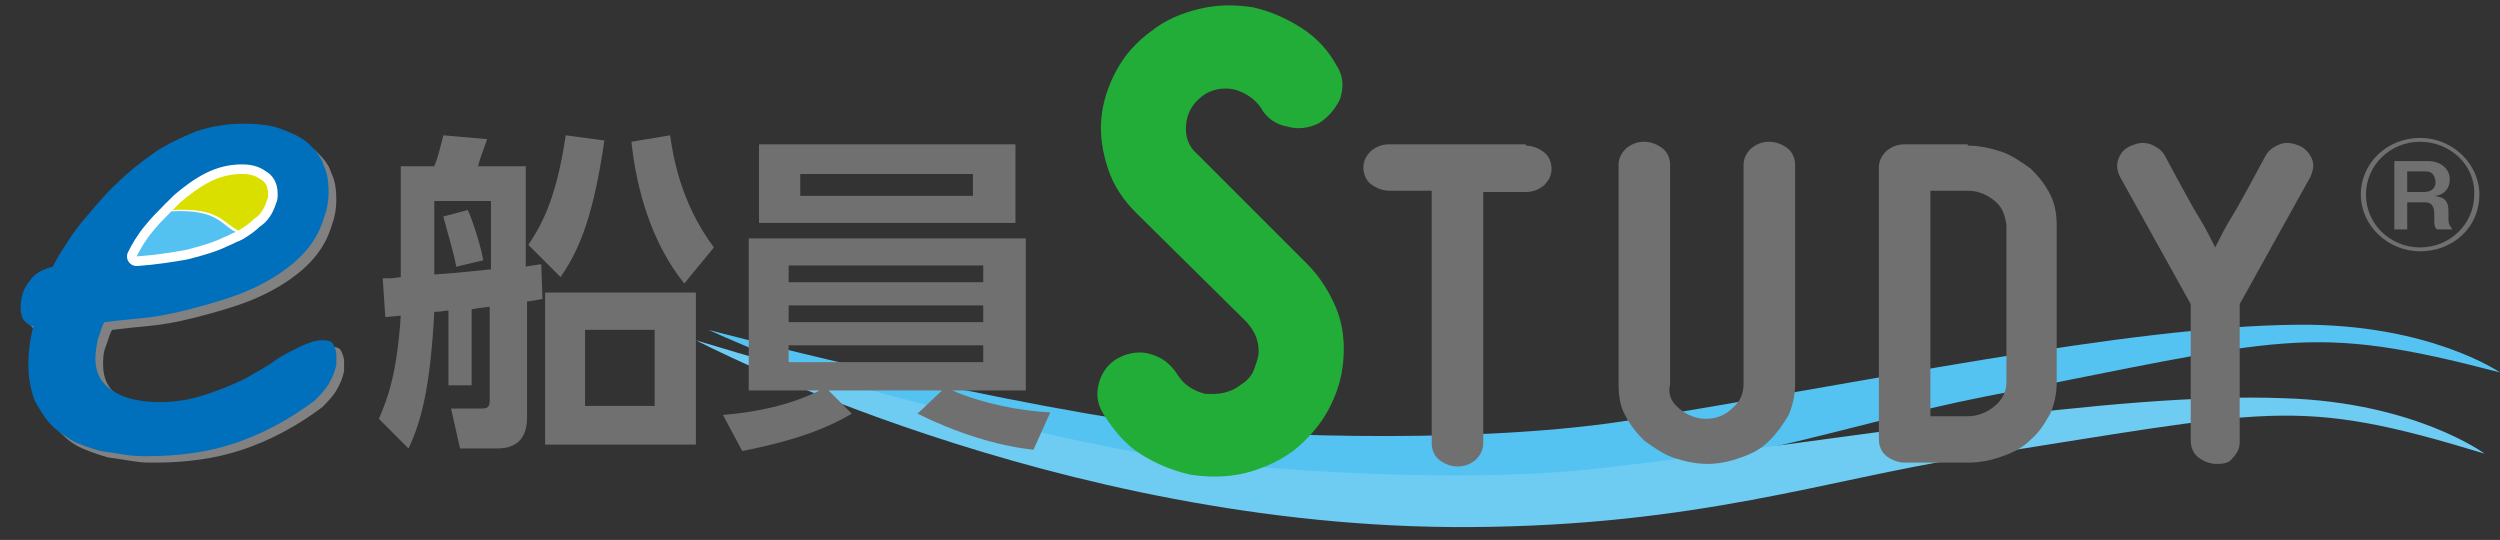 <svg xmlns="http://www.w3.org/2000/svg" xmlns:xlink="http://www.w3.org/1999/xlink" id="&#x30EC;&#x30A4;&#x30E4;&#x30FC;_1" x="0px" y="0px" width="194px" height="41.9px" viewBox="0 0 194 41.9" style="enable-background:new 0 0 194 41.9;" xml:space="preserve"><rect x="0" y="0" width="194" height="41.9" fill="#333333" stroke="none"/><style type="text/css">	.st0{fill:#54C3F1;}	.st1{fill:#6ECCF3;}	.st2{fill:#22AC38;stroke:#22AC38;stroke-width:1.489;stroke-linejoin:round;stroke-miterlimit:10;}	.st3{fill:#717071;}	.st4{fill:#818181;}	.st5{fill:#006FBC;}	.st6{fill:#54C2F0;stroke:#FFFFFF;stroke-width:1.489;stroke-linecap:round;stroke-linejoin:round;stroke-miterlimit:10;}	.st7{fill:#DADF00;stroke:#FFFFFF;stroke-width:1.489;stroke-linecap:round;stroke-linejoin:round;stroke-miterlimit:10;}	.st8{fill:#54C2F0;}	.st9{fill:#DADF00;}</style><g>	<path class="st0" d="M125.9,32.7c18.8-3,39.2-7.4,52.4-7.5c10.2-0.1,15.7,3.7,15.7,3.7c-15-3.9-16.5-2.7-40.1,1.9  c-10.7,2.1-20.7,6.1-38.2,6.9C83.5,39.2,55,25.6,55,25.6s19.5,5.2,35.1,7.4C95.1,33.7,113.3,34.6,125.9,32.7z"></path>	<path class="st1" d="M124.5,36.3c18.9-2.2,39.5-5.9,52.7-5.4c10.2,0.3,15.6,4.3,15.6,4.3c-14.8-4.5-16.4-3.4-40.2,0.3  c-10.8,1.7-20.9,5.3-38.5,5.4C81.9,41.1,54,26.4,54,26.4s19.3,6,34.8,8.8C93.8,36.1,111.9,37.8,124.5,36.3z"></path>	<g>		<path class="st2" d="M96.8,30.4c0.5-0.3,0.9-0.8,1.1-1.2c0.2-0.5,0.4-1,0.5-1.6c0.1-1.2-0.3-2.2-1.1-3.1l-8.6-8.5   c-0.9-0.9-1.6-1.9-2-3.1c-0.4-1.2-0.6-2.4-0.5-3.6c0.1-1.2,0.5-2.4,1.1-3.5c0.6-1.1,1.4-2,2.5-2.8c1-0.8,2.2-1.3,3.5-1.6   c1.3-0.3,2.5-0.3,3.8-0.1c1.3,0.3,2.4,0.8,3.5,1.5c1.1,0.7,1.9,1.6,2.5,2.7c0.4,0.6,0.4,1.2,0.2,1.9C103,8,102.6,8.5,102,8.9   c-0.6,0.3-1.3,0.4-1.9,0.2C99.4,9,98.8,8.6,98.5,8c-0.6-0.9-1.5-1.5-2.6-1.8c-1.1-0.2-2.2,0-3.1,0.7c-0.9,0.7-1.4,1.6-1.5,2.7   c-0.1,1.1,0.2,2.1,1.1,2.9l8.5,8.5c0.9,0.9,1.6,2,2.1,3.2c0.5,1.2,0.6,2.5,0.5,3.7c-0.1,1.3-0.5,2.5-1.1,3.6   c-0.6,1.1-1.5,2.1-2.5,2.9c-1.1,0.8-2.3,1.3-3.5,1.6c-1.3,0.3-2.6,0.3-3.9,0.1c-1.3-0.3-2.5-0.8-3.6-1.5c-1.1-0.7-1.9-1.7-2.6-2.8   c-0.4-0.6-0.5-1.2-0.3-1.9c0.2-0.7,0.6-1.2,1.2-1.5c0.6-0.3,1.3-0.4,1.9-0.2c0.7,0.2,1.2,0.6,1.6,1.2c0.6,1,1.5,1.6,2.7,1.9   C94.7,31.4,95.8,31.2,96.8,30.4z"></path>	</g>	<g>		<path class="st3" d="M36.7,29.9h-1.9v-5.8c-0.4,0-0.5,0.1-1.1,0.1c-0.3,5.8-1,8.5-2,10.6l-2.3-2.3c0.7-1.6,1.4-3.5,1.7-8   c-0.2,0-1,0.1-1.2,0.1l-0.2-3c0.7,0,0.8,0,1.4-0.1v-8.6h2.6c0.3-0.7,0.5-1.6,0.7-2.4l3.4,0.3c-0.4,1.2-0.5,1.3-0.7,2.1h3.7v7.8   c0.4-0.1,0.6-0.1,1.2-0.2l0.1,2.7c-0.5,0.1-0.6,0.1-1.2,0.2v9c0,1.5-0.7,2.4-2.3,2.4h-2.9L35,31.7h2.4c0.4,0,0.6-0.1,0.6-0.6v-7.3   c-0.8,0.1-0.9,0.1-1.4,0.2V29.9z M33.7,21.3c1.7-0.1,3.3-0.3,4.4-0.4v-5.3h-4.4V21.3z M35.4,20.7c-0.1-0.8-0.8-3.1-1-3.9l1.9-0.5   c0.3,0.6,1,2.7,1.2,3.9L35.4,20.7z M41,19c0.7-1.1,2.1-3,2.9-8.5l3,0.4c-0.8,5.5-1.8,8.3-3.4,10.6L41,19z M54,34.5H42.3V22.7H54   V34.5z M45.4,25.6v5.9h5.4v-5.9H45.4z M52,10.5c0.2,1.3,0.7,5.1,3.4,8.7l-2.3,2.8c-2.5-3.1-3.7-7.2-4.1-11L52,10.5z"></path>		<path class="st3" d="M80.2,34.9c-2.9-0.3-6.2-1.4-9-2.8l1.9-1.8h-8.8l1.8,1.8c-1.5,0.9-3.9,2-8.5,2.9l-1.5-2.8   c2.4-0.2,5.1-0.7,7.5-1.9h-5.5V18.5h21.5v11.8h-5.7c2.3,1,5.3,1.6,7.6,1.7L80.2,34.9z M78.8,11.2v6.1H58.9v-6.1H78.8z M61.2,20.6   v1.3h15.1v-1.3H61.2z M61.2,23.7V25h15.1v-1.3H61.2z M61.2,26.8v1.3h15.1v-1.3H61.2z M62.1,13.5v1.7h13.4v-1.7H62.1z"></path>	</g>	<g>		<g>			<path class="st4" d="M2.2,24.5c0-0.8,0.2-1.5,0.7-2.1c0.4-0.6,1-0.9,1.8-1.1c0.2-0.4,0.5-1,1-1.7c0.4-0.7,1-1.5,1.7-2.3    c0.7-0.8,1.4-1.7,2.3-2.5c0.8-0.8,1.8-1.6,2.8-2.3c1-0.7,2.1-1.2,3.3-1.7c1.2-0.4,2.4-0.6,3.7-0.6c1.1,0,2.1,0.1,2.9,0.4    c0.8,0.3,1.5,0.6,2.1,1.1c0.5,0.5,1,1,1.2,1.7c0.3,0.6,0.4,1.3,0.4,2.1c0,0.6-0.1,1.3-0.3,1.8c-0.3,1.1-0.8,2-1.5,2.8    c-0.7,0.8-1.6,1.5-2.6,2.1c-1,0.6-2.1,1.1-3.3,1.5c-1.2,0.4-2.3,0.7-3.5,1c-1.2,0.3-2.3,0.5-3.4,0.6c-1.1,0.1-2,0.2-2.8,0.3    c-0.2,0.3-0.3,0.8-0.5,1.3C8,27.4,8,27.9,8,28.3c0,1.1,0.4,1.9,1.3,2.5c0.9,0.6,2.1,0.9,3.7,0.9c0.9,0,1.8-0.1,2.6-0.3    c0.8-0.2,1.6-0.5,2.4-0.8c0.7-0.3,1.5-0.6,2.1-1c0.7-0.4,1.3-0.7,1.8-1.1c0.7-0.5,1.4-0.8,2-1.1c0.6-0.3,1.2-0.5,1.7-0.5    s0.8,0.1,0.9,0.4c0.1,0.2,0.2,0.5,0.2,0.7c0,0.2,0,0.3,0,0.4c0,0.1,0,0.3,0,0.4c-0.1,0.5-0.3,1-0.6,1.5c-0.3,0.5-0.7,0.9-1.1,1.3    c-2,1.5-4.1,2.6-6.2,3.3c-2.1,0.7-4.4,1-6.8,1c-0.5,0-1,0-1.6-0.1c-0.6-0.1-1.3-0.2-2-0.3c-0.7-0.2-1.3-0.4-2-0.7    c-0.7-0.3-1.2-0.7-1.8-1.3c-0.5-0.5-0.9-1.2-1.3-1.9c-0.3-0.8-0.5-1.7-0.5-2.8c0-0.9,0.1-1.9,0.4-3c-0.3,0-0.5-0.2-0.7-0.4    C2.3,25.2,2.2,24.9,2.2,24.5z"></path>		</g>		<g>			<path class="st5" d="M1.6,23.9c0-0.8,0.2-1.5,0.7-2.1c0.4-0.6,1-0.9,1.8-1.1c0.2-0.4,0.5-1,1-1.7c0.4-0.7,1-1.5,1.7-2.3    c0.7-0.8,1.4-1.7,2.3-2.5c0.8-0.8,1.8-1.6,2.8-2.3c1-0.7,2.1-1.2,3.3-1.7c1.2-0.4,2.4-0.6,3.7-0.6c1.1,0,2.1,0.1,2.9,0.4    c0.8,0.3,1.5,0.6,2.1,1.1c0.5,0.5,1,1,1.2,1.7c0.3,0.6,0.4,1.3,0.4,2.1c0,0.6-0.1,1.3-0.3,1.8c-0.3,1.1-0.8,2-1.5,2.8    c-0.7,0.8-1.6,1.5-2.6,2.1c-1,0.6-2.1,1.1-3.3,1.5c-1.2,0.4-2.3,0.7-3.5,1c-1.2,0.3-2.3,0.5-3.4,0.6c-1.1,0.1-2,0.2-2.8,0.3    c-0.2,0.3-0.3,0.8-0.5,1.3c-0.1,0.5-0.2,1-0.2,1.5c0,1.1,0.4,1.9,1.3,2.5c0.9,0.6,2.1,0.9,3.7,0.9c0.9,0,1.8-0.1,2.6-0.3    c0.8-0.2,1.6-0.5,2.4-0.8c0.7-0.3,1.5-0.6,2.1-1c0.7-0.4,1.3-0.7,1.8-1.1c0.7-0.5,1.4-0.8,2-1.1c0.6-0.3,1.2-0.5,1.7-0.5    s0.8,0.1,0.9,0.4c0.1,0.2,0.2,0.5,0.2,0.7c0,0.2,0,0.3,0,0.4c0,0.1,0,0.3,0,0.4c-0.1,0.5-0.3,1-0.6,1.5c-0.3,0.5-0.7,0.9-1.1,1.3    c-2,1.5-4.1,2.6-6.2,3.3c-2.1,0.7-4.4,1-6.8,1c-0.5,0-1,0-1.6-0.1c-0.6-0.1-1.3-0.2-2-0.3c-0.7-0.2-1.3-0.4-2-0.7    C5.1,33.9,4.5,33.5,4,33c-0.5-0.5-0.9-1.2-1.3-1.9c-0.3-0.8-0.5-1.7-0.5-2.8c0-0.9,0.1-1.9,0.4-3c-0.3,0-0.5-0.2-0.7-0.4    C1.7,24.7,1.6,24.3,1.6,23.9z"></path>		</g>		<g>			<path class="st6" d="M13.3,16.4c-0.5,0.5-1,1-1.4,1.5c-0.6,0.7-1,1.4-1.3,2c1.4-0.1,2.7-0.3,3.8-0.5c1.2-0.3,2.2-0.6,3-1    c0.3-0.1,0.6-0.3,0.9-0.4C17.2,17.5,16.9,16.2,13.3,16.4z"></path>			<path class="st7" d="M20.7,15.6c0-0.1,0.1-0.2,0.1-0.3c0-0.1,0-0.2,0-0.3c0-0.5-0.2-0.9-0.6-1.1c-0.4-0.3-0.9-0.4-1.4-0.4    c-0.9,0-1.7,0.2-2.5,0.6c-0.8,0.4-1.6,1-2.3,1.6c-0.2,0.2-0.4,0.4-0.6,0.6c3.6-0.2,3.9,1,5.1,1.6c0.5-0.3,0.9-0.6,1.2-0.9    C20.2,16.7,20.5,16.2,20.7,15.6z"></path>		</g>		<g>			<path class="st8" d="M13.3,16.4c-0.5,0.5-1,1-1.4,1.5c-0.6,0.7-1,1.4-1.3,2c1.4-0.1,2.7-0.3,3.8-0.5c1.2-0.3,2.2-0.6,3-1    c0.3-0.1,0.6-0.3,0.9-0.4C17.2,17.5,16.9,16.2,13.3,16.4z"></path>			<path class="st9" d="M20.7,15.6c0-0.1,0.1-0.2,0.1-0.3c0-0.1,0-0.2,0-0.3c0-0.5-0.2-0.9-0.6-1.1c-0.4-0.3-0.9-0.4-1.4-0.4    c-0.9,0-1.7,0.2-2.5,0.6c-0.8,0.4-1.6,1-2.3,1.6c-0.2,0.2-0.4,0.4-0.6,0.6c3.6-0.2,3.9,1,5.1,1.6c0.5-0.3,0.9-0.6,1.2-0.9    C20.2,16.7,20.5,16.2,20.7,15.6z"></path>		</g>	</g>	<g>		<path class="st3" d="M118.4,11.3c0.5,0,1,0.2,1.4,0.5c0.4,0.3,0.6,0.8,0.6,1.3c0,0.5-0.2,0.9-0.6,1.3c-0.4,0.3-0.8,0.5-1.4,0.5   h-3.3v19.5c0,0.5-0.2,0.9-0.6,1.3c-0.4,0.3-0.8,0.5-1.4,0.5c-0.5,0-1-0.2-1.4-0.5c-0.4-0.3-0.6-0.8-0.6-1.3V14.8h-3.3   c-0.5,0-1-0.2-1.4-0.5c-0.4-0.3-0.6-0.8-0.6-1.3c0-0.5,0.2-0.9,0.6-1.3c0.4-0.3,0.8-0.5,1.4-0.5H118.4z"></path>		<path class="st3" d="M130.3,31.7c0.6,0.5,1.3,0.8,2.1,0.8c0.8,0,1.5-0.3,2-0.8c0.6-0.5,0.9-1.1,0.9-1.9v-17c0-0.5,0.2-0.9,0.6-1.3   c0.4-0.3,0.8-0.5,1.4-0.5c0.5,0,1,0.2,1.4,0.5c0.4,0.3,0.6,0.8,0.6,1.3v17c0,0.9-0.2,1.7-0.5,2.4c-0.4,0.7-0.9,1.4-1.5,2   c-0.6,0.6-1.3,1-2.2,1.3c-0.8,0.3-1.7,0.5-2.6,0.5c-0.9,0-1.8-0.2-2.7-0.5c-0.8-0.3-1.5-0.8-2.2-1.3c-0.6-0.6-1.1-1.2-1.5-2   c-0.4-0.7-0.5-1.6-0.5-2.4v-17c0-0.5,0.2-0.9,0.6-1.3c0.4-0.3,0.8-0.5,1.4-0.5c0.5,0,1,0.2,1.4,0.5c0.4,0.3,0.6,0.8,0.6,1.3v17   C129.4,30.6,129.7,31.2,130.3,31.7z"></path>		<path class="st3" d="M152.7,11.3c0.9,0,1.8,0.2,2.7,0.5c0.8,0.3,1.5,0.8,2.2,1.3c0.6,0.6,1.1,1.2,1.5,2c0.4,0.8,0.5,1.6,0.5,2.4   v12.2c0,0.9-0.2,1.7-0.5,2.4c-0.4,0.7-0.8,1.4-1.5,2c-0.6,0.6-1.3,1-2.2,1.3c-0.8,0.3-1.7,0.5-2.7,0.5h-4.9c-0.5,0-1-0.2-1.4-0.5   c-0.4-0.3-0.6-0.8-0.6-1.3V13c0-0.5,0.2-0.9,0.6-1.3c0.4-0.3,0.8-0.5,1.4-0.5H152.7z M154.8,15.6c-0.6-0.5-1.3-0.8-2.1-0.8h-2.9   v17.5h2.9c0.8,0,1.5-0.3,2.1-0.8c0.6-0.5,0.9-1.1,0.9-1.9V17.5C155.6,16.7,155.4,16.1,154.8,15.6z"></path>		<path class="st3" d="M172,36c-0.5,0-1-0.2-1.4-0.5c-0.4-0.3-0.6-0.8-0.6-1.3V23.6l-5.5-9.9c-0.2-0.4-0.3-0.9-0.1-1.4   c0.2-0.5,0.5-0.8,1-1c0.5-0.2,0.9-0.3,1.5-0.1c0.5,0.2,0.9,0.5,1.1,0.9l1.3,2.4c0.4,0.7,0.8,1.5,1.3,2.3c0.5,0.8,0.9,1.6,1.3,2.4   c0.4-0.8,0.8-1.6,1.3-2.4c0.5-0.8,0.9-1.6,1.3-2.3l1.3-2.4c0.2-0.4,0.6-0.7,1.1-0.9c0.5-0.2,1-0.1,1.5,0.1c0.5,0.2,0.8,0.6,1,1   c0.2,0.5,0.1,0.9-0.1,1.4l-5.5,9.9v10.7c0,0.5-0.2,0.9-0.6,1.3C173,35.9,172.6,36,172,36z"></path>	</g>	<g>		<path class="st3" d="M187.8,19.5c-2.5,0-4.6-2-4.6-4.4c0-2.5,2.1-4.4,4.6-4.4s4.6,2,4.6,4.4C192.4,17.6,190.4,19.5,187.8,19.5z    M187.8,11c-2.3,0-4.2,1.8-4.2,4.1c0,2.3,1.9,4.1,4.2,4.1c2.3,0,4.2-1.8,4.2-4.1C192.1,12.8,190.1,11,187.8,11z M189.1,17.8   c-0.1-0.1-0.2-0.2-0.2-0.6v-0.6c0-0.4-0.1-0.9-0.7-0.9h-1.4v2.1h-1v-5.3h2.6c1,0,1.7,0.6,1.7,1.4c0,1.1-0.9,1.3-1.2,1.3   c0.6,0.1,1.1,0.2,1.1,1.2V17c0,0.5,0.2,0.6,0.3,0.8H189.1z M188.2,13.3h-1.4v1.6h1.3c0.6,0,0.9-0.3,0.9-0.8   C188.9,13.5,188.7,13.3,188.2,13.3z"></path>	</g></g></svg>